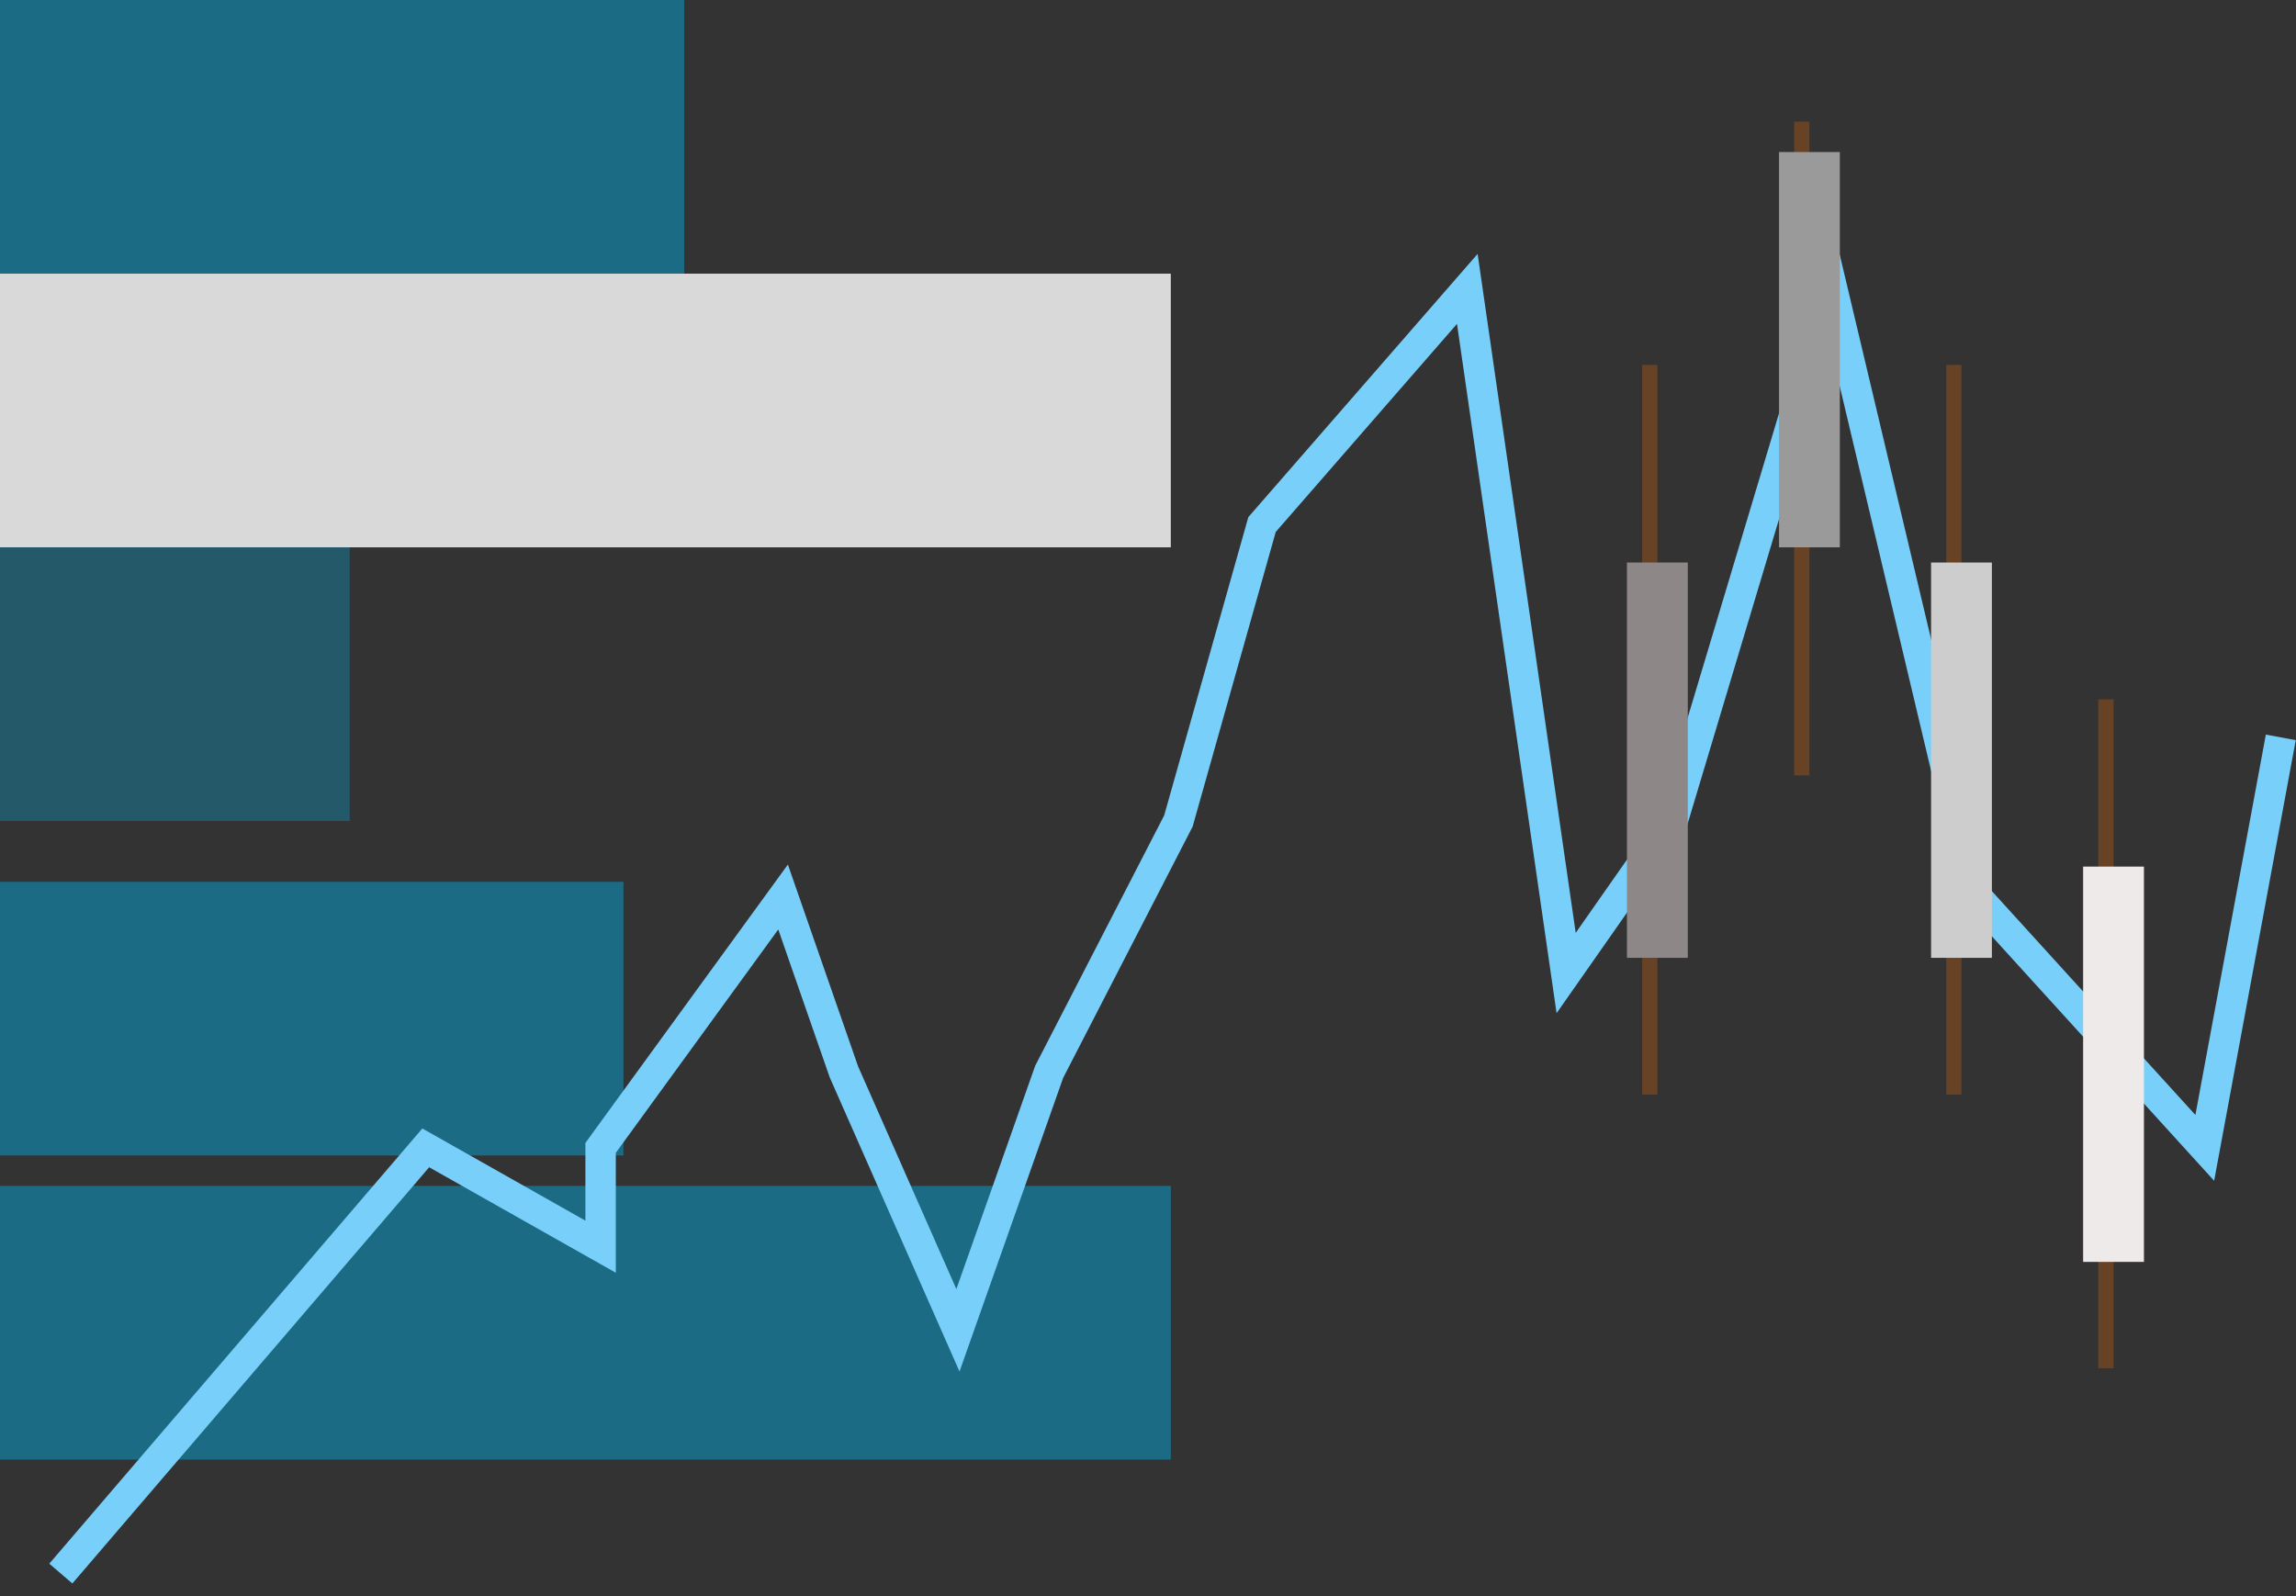 <svg width="151" height="105" viewBox="0 0 151 105" fill="none" xmlns="http://www.w3.org/2000/svg">
<rect x="0" y="0" width="151" height="105" fill="#333333" stroke="none"/>
<rect width="45" height="18" fill="#0E91BB" fill-opacity="0.6"/>
<rect y="18" width="77" height="18" fill="#D9D9D9"/>
<rect y="78" width="77" height="18" fill="#0E91BB" fill-opacity="0.6"/>
<rect y="58" width="41" height="18" fill="#0E91BB" fill-opacity="0.6"/>
<rect y="36" width="23" height="18" fill="#0E91BB" fill-opacity="0.4"/>
<path d="M4 103.5L28 75.5L39.5 82V75.5L51.5 59L55.5 70.5L63 87.5L69 70.5L77.5 54L83 34.5L96.5 19L103 64L110 54L120.5 19L130 59L145 75.5L150 48.5" stroke="#78CFFA" stroke-width="2"/>
<line x1="138.5" y1="90" x2="138.5" y2="46" stroke="#F16900" stroke-opacity="0.28"/>
<rect x="137" y="57" width="4" height="26" fill="#EEEAEA"/>
<line x1="128.5" y1="72" x2="128.5" y2="24" stroke="#F16900" stroke-opacity="0.28"/>
<rect x="127" y="37" width="4" height="26" fill="#CDCDCD"/>
<line x1="108.5" y1="72" x2="108.5" y2="24" stroke="#F16900" stroke-opacity="0.28"/>
<rect x="107" y="37" width="4" height="26" fill="#8D8787"/>
<line x1="118.5" y1="51" x2="118.5" y2="8" stroke="#F16900" stroke-opacity="0.28"/>
<rect x="117" y="10" width="4" height="26" fill="#9A9A9A"/>
</svg>
